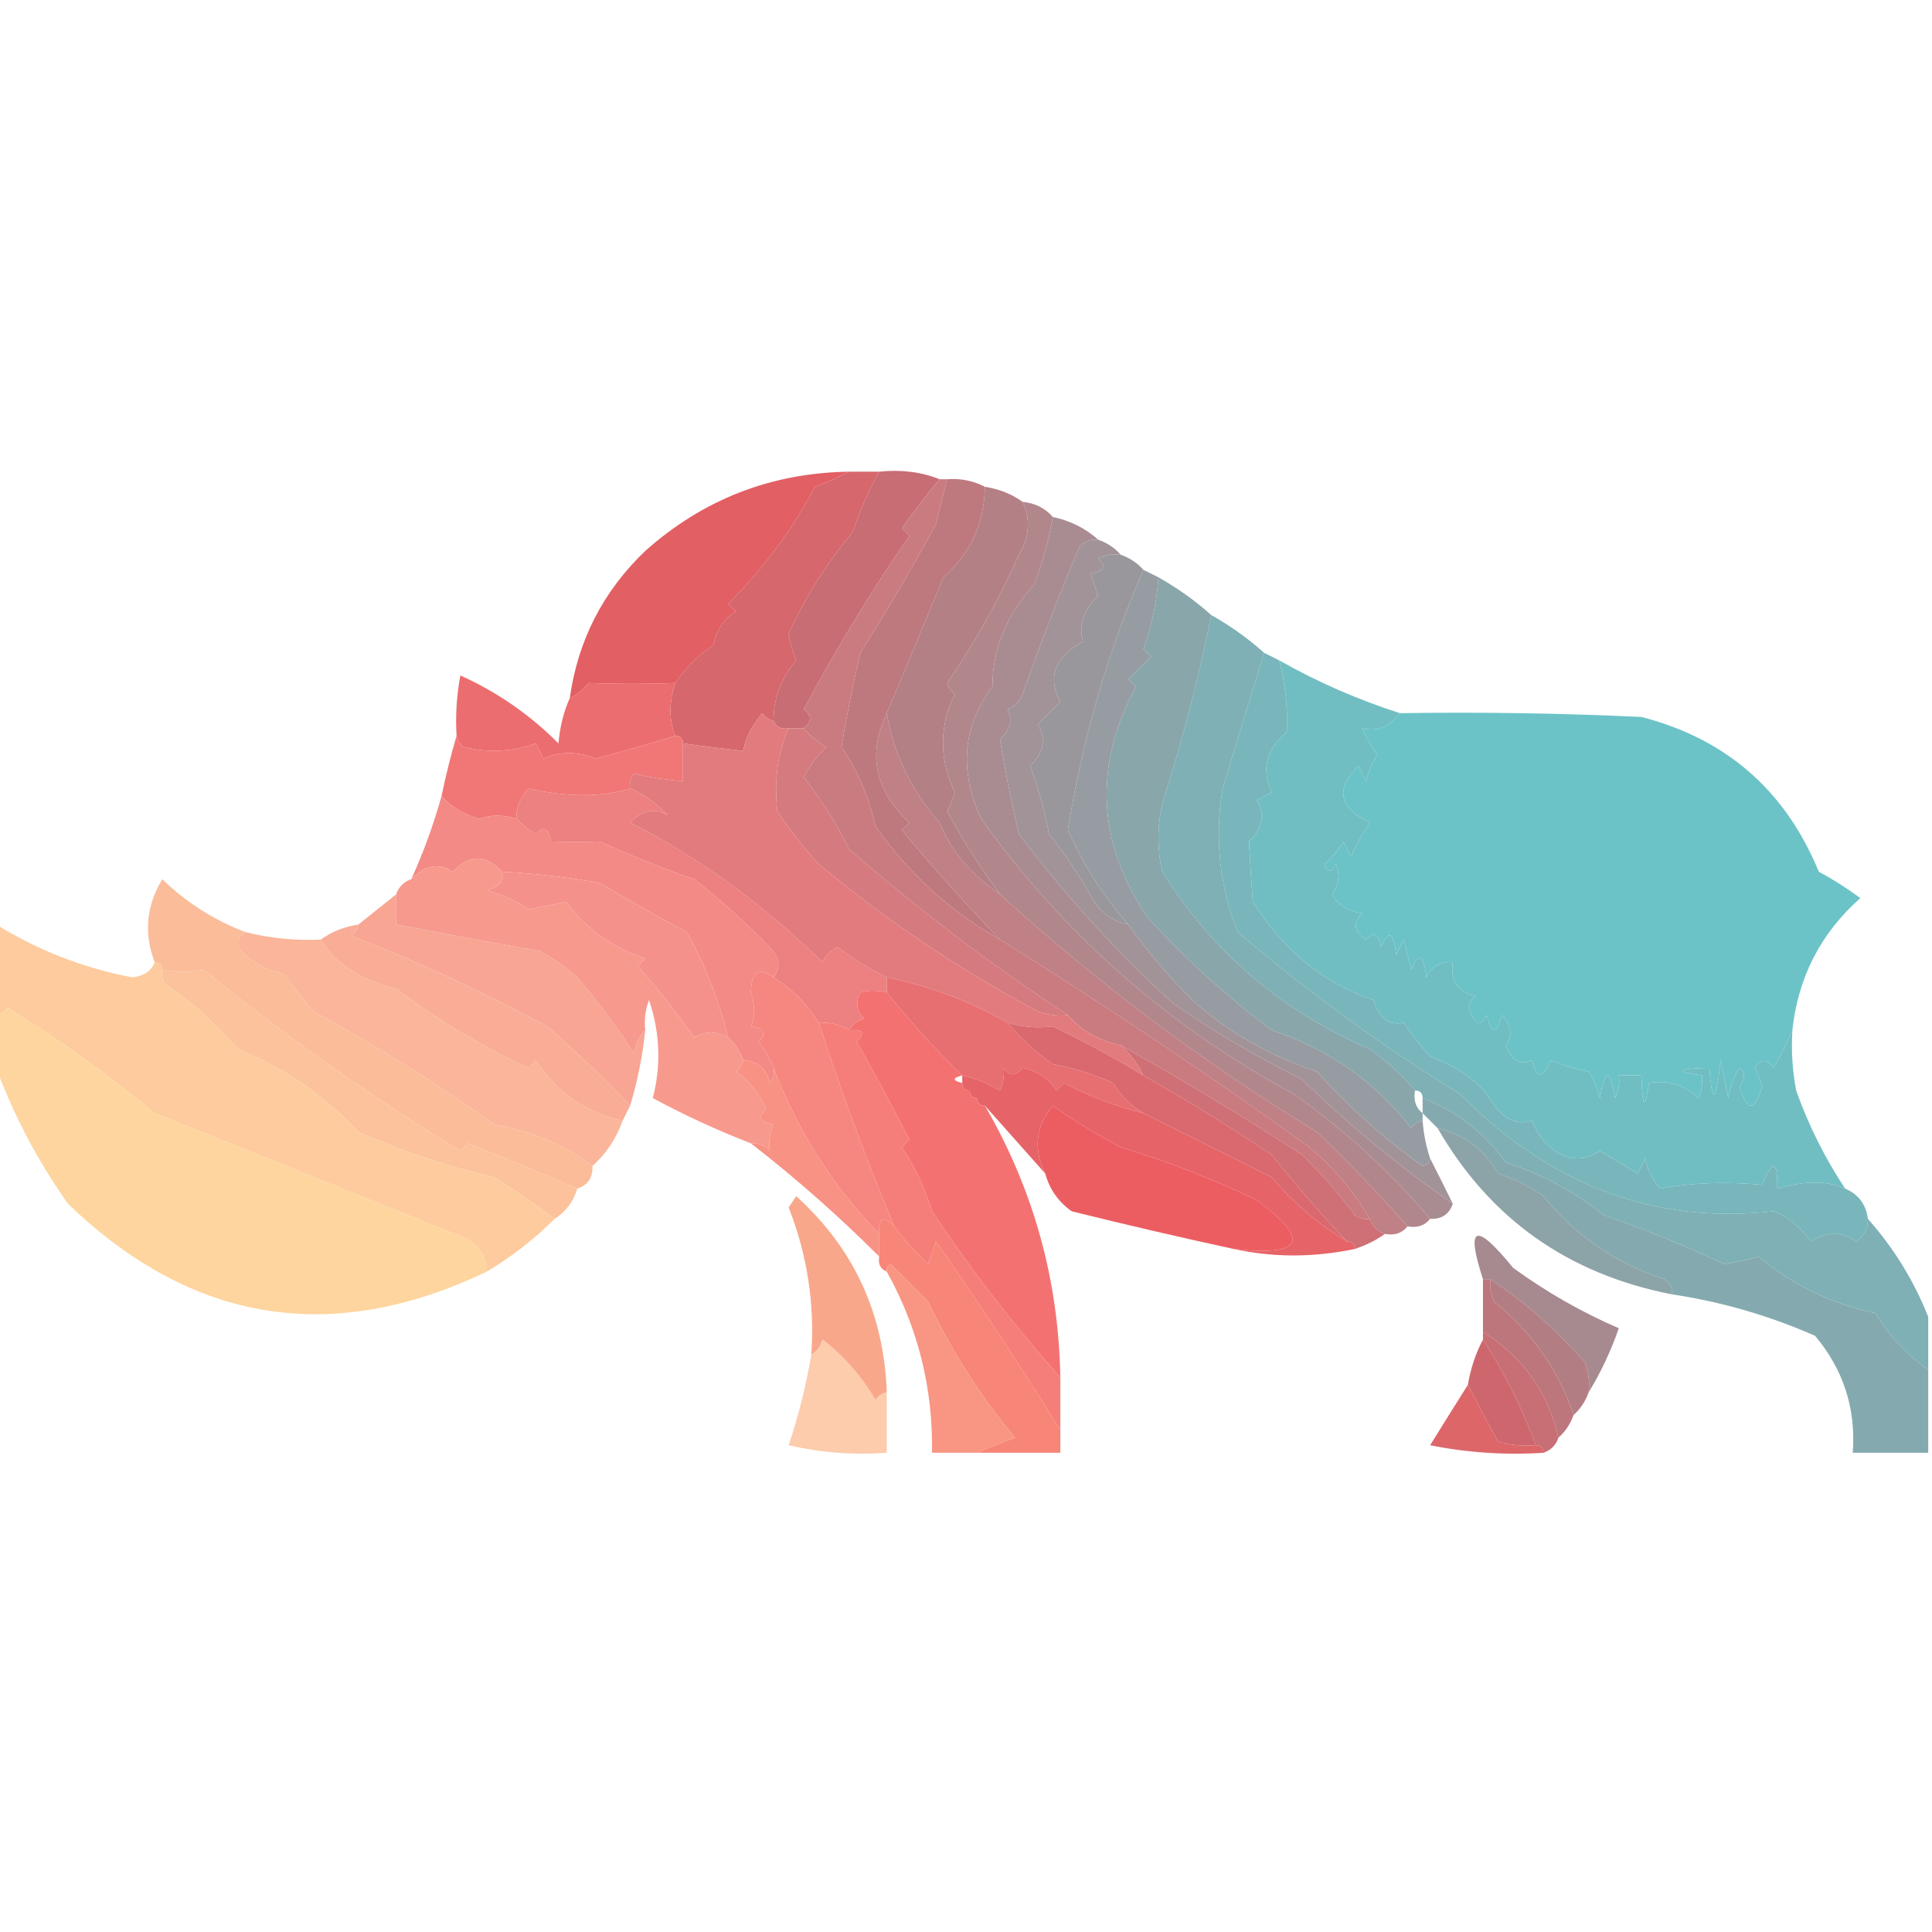 <?xml version="1.0" encoding="UTF-8"?>
<!DOCTYPE svg PUBLIC "-//W3C//DTD SVG 1.1//EN" "http://www.w3.org/Graphics/SVG/1.1/DTD/svg11.dtd">
<svg xmlns="http://www.w3.org/2000/svg" version="1.1" width="256px" height="256px" style="shape-rendering:geometricPrecision; text-rendering:geometricPrecision; image-rendering:optimizeQuality; fill-rule:evenodd; clip-rule:evenodd" xmlns:xlink="http://www.w3.org/1999/xlink">
<g><path style="opacity:1" fill="#c86d73" d="M 116.5,62.5 C 119.385,62.194 122.052,62.527 124.5,63.5C 122.746,65.573 121.08,67.739 119.5,70C 119.833,70.333 120.167,70.667 120.5,71C 115.359,78.453 110.693,86.119 106.5,94C 107.598,94.77 107.598,95.603 106.5,96.5C 105.833,96.5 105.167,96.5 104.5,96.5C 103.508,96.672 102.842,96.338 102.5,95.5C 102.506,92.482 103.506,89.816 105.5,87.5C 104.998,86.284 104.665,85.117 104.5,84C 106.678,79.156 109.512,74.656 113,70.5C 113.921,67.664 115.088,64.998 116.5,62.5 Z"/></g>
<g><path style="opacity:1" fill="#be797f" d="M 125.5,63.5 C 127.292,63.366 128.958,63.699 130.5,64.5C 130.438,69.334 128.604,73.334 125,76.5C 122.491,82.589 119.991,88.589 117.5,94.5C 114.921,99.913 115.921,104.747 120.5,109C 120.167,109.333 119.833,109.667 119.5,110C 123.67,115.002 128.004,119.836 132.5,124.5C 125.942,120.78 120.442,115.78 116,109.5C 115.168,105.674 113.668,102.174 111.5,99C 112.188,94.839 113.021,90.673 114,86.5C 117.521,80.927 120.855,75.26 124,69.5C 124.505,67.482 125.005,65.482 125.5,63.5 Z"/></g>
<g><path style="opacity:1" fill="#b38086" d="M 130.5,64.5 C 132.403,64.796 134.07,65.463 135.5,66.5C 136.582,68.823 136.415,71.156 135,73.5C 132.326,79.522 129.159,85.188 125.5,90.5C 125.709,91.086 126.043,91.586 126.5,92C 124.426,96.216 124.426,100.549 126.5,105C 126.265,105.873 125.931,106.707 125.5,107.5C 127.605,111.392 129.938,115.059 132.5,118.5C 128.573,115.797 125.906,112.63 124.5,109C 120.748,104.76 118.415,99.927 117.5,94.5C 119.991,88.589 122.491,82.589 125,76.5C 128.604,73.334 130.438,69.334 130.5,64.5 Z"/></g>
<g><path style="opacity:1" fill="#99979c" d="M 148.5,73.5 C 149.71,73.932 150.71,74.599 151.5,75.5C 146.727,86.5 143.393,98 141.5,110C 143.547,114.603 146.214,118.769 149.5,122.5C 147.629,122.141 146.129,121.141 145,119.5C 143.248,116.328 141.248,113.328 139,110.5C 138.395,107.33 137.561,104.33 136.5,101.5C 138.332,99.702 138.665,97.868 137.5,96C 138.5,95 139.5,94 140.5,93C 138.75,89.752 139.75,87.085 143.5,85C 142.892,82.816 143.559,80.816 145.5,79C 145.167,78 144.833,77 144.5,76C 146.301,75.683 146.634,75.016 145.5,74C 146.448,73.517 147.448,73.35 148.5,73.5 Z"/></g>
<g><path style="opacity:1" fill="#e25f64" d="M 112.5,62.5 C 111.122,63.234 109.622,63.901 108,64.5C 104.938,70.23 101.104,75.397 96.5,80C 96.833,80.333 97.167,80.667 97.5,81C 95.9,82.066 94.9,83.566 94.5,85.5C 92.479,86.855 90.812,88.521 89.5,90.5C 85.649,90.649 81.816,90.649 78,90.5C 77.292,91.38 76.458,92.047 75.5,92.5C 76.578,84.845 79.911,78.345 85.5,73C 93.187,66.158 102.187,62.658 112.5,62.5 Z"/></g>
<g><path style="opacity:1" fill="#d6676d" d="M 112.5,62.5 C 113.833,62.5 115.167,62.5 116.5,62.5C 115.088,64.998 113.921,67.664 113,70.5C 109.512,74.656 106.678,79.156 104.5,84C 104.665,85.117 104.998,86.284 105.5,87.5C 103.506,89.816 102.506,92.482 102.5,95.5C 101.883,95.389 101.383,95.056 101,94.5C 99.527,96.293 98.694,97.96 98.5,99.5C 95.809,99.211 93.143,98.878 90.5,98.5C 90.5,97.833 90.167,97.5 89.5,97.5C 88.615,95.4 88.615,93.066 89.5,90.5C 90.812,88.521 92.479,86.855 94.5,85.5C 94.9,83.566 95.9,82.066 97.5,81C 97.167,80.667 96.833,80.333 96.5,80C 101.104,75.397 104.938,70.23 108,64.5C 109.622,63.901 111.122,63.234 112.5,62.5 Z"/></g>
<g><path style="opacity:1" fill="#89a6ab" d="M 153.5,76.5 C 156.047,77.934 158.381,79.6 160.5,81.5C 158.808,89.934 156.641,98.267 154,106.5C 153.333,109.5 153.333,112.5 154,115.5C 160.687,126.183 169.853,134.017 181.5,139C 183.763,140.617 185.763,142.45 187.5,144.5C 187.263,145.791 187.596,146.791 188.5,147.5C 188.5,147.833 188.5,148.167 188.5,148.5C 187.883,148.611 187.383,148.944 187,149.5C 182.237,143.352 176.07,139.018 168.5,136.5C 162.577,132.082 157.077,127.082 152,121.5C 145.386,111.637 144.886,101.47 150.5,91C 150.167,90.667 149.833,90.333 149.5,90C 150.5,89 151.5,88 152.5,87C 152.167,86.667 151.833,86.333 151.5,86C 152.61,82.951 153.277,79.784 153.5,76.5 Z"/></g>
<g><path style="opacity:1" fill="#7eb0b5" d="M 160.5,81.5 C 163.047,82.934 165.381,84.6 167.5,86.5C 165.692,92.369 163.859,98.369 162,104.5C 160.919,111.054 161.586,117.388 164,123.5C 173.255,131.416 183.089,138.583 193.5,145C 205.458,157.105 219.291,162.272 235,160.5C 236.652,161.068 238.318,162.401 240,164.5C 242,163.167 244,163.167 246,164.5C 247.039,163.756 247.539,162.756 247.5,161.5C 250.932,165.364 253.599,169.698 255.5,174.5C 255.5,176.833 255.5,179.167 255.5,181.5C 252.666,179.498 250.333,176.998 248.5,174C 242.68,172.761 237.513,170.261 233,166.5C 231.467,166.944 229.967,167.277 228.5,167.5C 223.28,165.057 217.947,162.89 212.5,161C 208.613,157.889 204.28,155.556 199.5,154C 196.627,150.034 192.96,147.201 188.5,145.5C 188.5,144.833 188.167,144.5 187.5,144.5C 185.763,142.45 183.763,140.617 181.5,139C 169.853,134.017 160.687,126.183 154,115.5C 153.333,112.5 153.333,109.5 154,106.5C 156.641,98.267 158.808,89.934 160.5,81.5 Z"/></g>
<g><path style="opacity:1" fill="#78b6bb" d="M 167.5,86.5 C 168.167,86.833 168.833,87.167 169.5,87.5C 170.323,90.725 170.656,93.891 170.5,97C 167.773,99.241 167.106,101.907 168.5,105C 167.833,105.333 167.167,105.667 166.5,106C 167.665,107.868 167.332,109.702 165.5,111.5C 165.621,114.002 165.788,116.668 166,119.5C 170.128,126.026 175.461,130.359 182,132.5C 182.724,134.959 184.057,135.959 186,135.5C 187.046,137.09 188.213,138.59 189.5,140C 193.597,141.526 196.43,143.692 198,146.5C 199.46,148.422 201.127,149.089 203,148.5C 203.615,150.116 204.615,151.449 206,152.5C 208,153.833 210,153.833 212,152.5C 213.667,153.5 215.333,154.5 217,155.5C 217.333,154.833 217.667,154.167 218,153.5C 218.29,155.044 218.956,156.377 220,157.5C 224.182,156.712 228.682,156.545 233.5,157C 234.874,153.59 235.541,153.757 235.5,157.5C 239.117,156.431 242.117,156.431 244.5,157.5C 246.262,158.262 247.262,159.596 247.5,161.5C 247.539,162.756 247.039,163.756 246,164.5C 244,163.167 242,163.167 240,164.5C 238.318,162.401 236.652,161.068 235,160.5C 219.291,162.272 205.458,157.105 193.5,145C 183.089,138.583 173.255,131.416 164,123.5C 161.586,117.388 160.919,111.054 162,104.5C 163.859,98.369 165.692,92.369 167.5,86.5 Z"/></g>
<g><path style="opacity:1" fill="#71bec2" d="M 169.5,87.5 C 174.599,90.383 179.933,92.717 185.5,94.5C 184.085,96.344 182.419,97.011 180.5,96.5C 181.04,97.748 181.707,98.915 182.5,100C 181.809,101.067 181.309,102.234 181,103.5C 180.667,102.833 180.333,102.167 180,101.5C 176.887,104.505 177.387,107.005 181.5,109C 180.54,110.419 179.707,111.919 179,113.5C 178.667,112.833 178.333,112.167 178,111.5C 177.355,112.646 176.522,113.646 175.5,114.5C 175.846,115.696 176.346,115.696 177,114.5C 177.595,115.899 177.428,117.232 176.5,118.5C 177.381,119.971 178.714,120.804 180.5,121C 179.216,122.297 179.383,123.464 181,124.5C 182.016,123.366 182.683,123.699 183,125.5C 183.974,123.122 184.641,123.456 185,126.5C 185.333,125.833 185.667,125.167 186,124.5C 186.333,125.833 186.667,127.167 187,128.5C 187.974,126.122 188.641,126.456 189,129.5C 189.71,128.027 190.876,127.36 192.5,127.5C 192.137,129.911 193.137,131.411 195.5,132C 194.549,132.718 194.383,133.551 195,134.5C 195.667,135.833 196.333,135.833 197,134.5C 197.667,137.167 198.333,137.167 199,134.5C 200.294,135.854 200.46,137.188 199.5,138.5C 200.277,140.539 201.443,141.205 203,140.5C 203.626,142.991 204.459,142.991 205.5,140.5C 207.115,141.154 208.782,141.654 210.5,142C 211.191,143.067 211.691,144.234 212,145.5C 212.667,141.5 213.333,141.5 214,145.5C 214.483,144.552 214.649,143.552 214.5,142.5C 215.5,142.5 216.5,142.5 217.5,142.5C 217.622,146.838 217.955,147.172 218.5,143.5C 221.079,143.083 223.246,143.75 225,145.5C 225.483,144.552 225.649,143.552 225.5,142.5C 221.828,141.955 222.162,141.622 226.5,141.5C 226.866,146.468 227.366,146.134 228,140.5C 228.333,142.167 228.667,143.833 229,145.5C 229.219,144.062 229.719,142.729 230.5,141.5C 231.291,142.066 231.291,142.899 230.5,144C 231.5,147.333 232.5,147.333 233.5,144C 233.265,143.127 232.931,142.293 232.5,141.5C 233.274,140.289 234.107,140.289 235,141.5C 235.985,139.825 236.819,138.158 237.5,136.5C 237.336,139.187 237.503,141.854 238,144.5C 239.666,149.166 241.833,153.499 244.5,157.5C 242.117,156.431 239.117,156.431 235.5,157.5C 235.541,153.757 234.874,153.59 233.5,157C 228.682,156.545 224.182,156.712 220,157.5C 218.956,156.377 218.29,155.044 218,153.5C 217.667,154.167 217.333,154.833 217,155.5C 215.333,154.5 213.667,153.5 212,152.5C 210,153.833 208,153.833 206,152.5C 204.615,151.449 203.615,150.116 203,148.5C 201.127,149.089 199.46,148.422 198,146.5C 196.43,143.692 193.597,141.526 189.5,140C 188.213,138.59 187.046,137.09 186,135.5C 184.057,135.959 182.724,134.959 182,132.5C 175.461,130.359 170.128,126.026 166,119.5C 165.788,116.668 165.621,114.002 165.5,111.5C 167.332,109.702 167.665,107.868 166.5,106C 167.167,105.667 167.833,105.333 168.5,105C 167.106,101.907 167.773,99.241 170.5,97C 170.656,93.891 170.323,90.725 169.5,87.5 Z"/></g>
<g><path style="opacity:1" fill="#ec6d6f" d="M 75.5,92.5 C 76.458,92.047 77.292,91.38 78,90.5C 81.816,90.649 85.649,90.649 89.5,90.5C 88.615,93.066 88.615,95.4 89.5,97.5C 86.016,98.563 82.516,99.563 79,100.5C 76.522,99.553 74.188,99.553 72,100.5C 71.667,99.833 71.333,99.167 71,98.5C 67.927,99.617 64.76,99.784 61.5,99C 60.944,98.617 60.611,98.117 60.5,97.5C 60.336,94.813 60.503,92.146 61,89.5C 65.863,91.69 70.197,94.69 74,98.5C 74.191,96.292 74.691,94.292 75.5,92.5 Z"/></g>
<g><path style="opacity:1" fill="#bf8086" d="M 117.5,94.5 C 118.415,99.927 120.748,104.76 124.5,109C 125.906,112.63 128.573,115.797 132.5,118.5C 145.515,130.354 159.515,140.854 174.5,150C 178.731,154.062 182.731,158.229 186.5,162.5C 185.791,163.404 184.791,163.737 183.5,163.5C 182.5,163.167 181.833,162.5 181.5,161.5C 179.42,157.914 176.754,154.747 173.5,152C 160.136,142.379 146.469,133.212 132.5,124.5C 128.004,119.836 123.67,115.002 119.5,110C 119.833,109.667 120.167,109.333 120.5,109C 115.921,104.747 114.921,99.913 117.5,94.5 Z"/></g>
<g><path style="opacity:0.999" fill="#6bc3c7" d="M 185.5,94.5 C 196.172,94.334 206.839,94.5 217.5,95C 228.737,97.901 236.57,104.735 241,115.5C 242.918,116.542 244.751,117.708 246.5,119C 241.245,123.677 238.245,129.51 237.5,136.5C 236.819,138.158 235.985,139.825 235,141.5C 234.107,140.289 233.274,140.289 232.5,141.5C 232.931,142.293 233.265,143.127 233.5,144C 232.5,147.333 231.5,147.333 230.5,144C 231.291,142.899 231.291,142.066 230.5,141.5C 229.719,142.729 229.219,144.062 229,145.5C 228.667,143.833 228.333,142.167 228,140.5C 227.366,146.134 226.866,146.468 226.5,141.5C 222.162,141.622 221.828,141.955 225.5,142.5C 225.649,143.552 225.483,144.552 225,145.5C 223.246,143.75 221.079,143.083 218.5,143.5C 217.955,147.172 217.622,146.838 217.5,142.5C 216.5,142.5 215.5,142.5 214.5,142.5C 214.649,143.552 214.483,144.552 214,145.5C 213.333,141.5 212.667,141.5 212,145.5C 211.691,144.234 211.191,143.067 210.5,142C 208.782,141.654 207.115,141.154 205.5,140.5C 204.459,142.991 203.626,142.991 203,140.5C 201.443,141.205 200.277,140.539 199.5,138.5C 200.46,137.188 200.294,135.854 199,134.5C 198.333,137.167 197.667,137.167 197,134.5C 196.333,135.833 195.667,135.833 195,134.5C 194.383,133.551 194.549,132.718 195.5,132C 193.137,131.411 192.137,129.911 192.5,127.5C 190.876,127.36 189.71,128.027 189,129.5C 188.641,126.456 187.974,126.122 187,128.5C 186.667,127.167 186.333,125.833 186,124.5C 185.667,125.167 185.333,125.833 185,126.5C 184.641,123.456 183.974,123.122 183,125.5C 182.683,123.699 182.016,123.366 181,124.5C 179.383,123.464 179.216,122.297 180.5,121C 178.714,120.804 177.381,119.971 176.5,118.5C 177.428,117.232 177.595,115.899 177,114.5C 176.346,115.696 175.846,115.696 175.5,114.5C 176.522,113.646 177.355,112.646 178,111.5C 178.333,112.167 178.667,112.833 179,113.5C 179.707,111.919 180.54,110.419 181.5,109C 177.387,107.005 176.887,104.505 180,101.5C 180.333,102.167 180.667,102.833 181,103.5C 181.309,102.234 181.809,101.067 182.5,100C 181.707,98.915 181.04,97.748 180.5,96.5C 182.419,97.011 184.085,96.344 185.5,94.5 Z"/></g>
<g><path style="opacity:1" fill="#f17776" d="M 60.5,97.5 C 60.611,98.117 60.944,98.617 61.5,99C 64.76,99.784 67.927,99.617 71,98.5C 71.333,99.167 71.667,99.833 72,100.5C 74.188,99.553 76.522,99.553 79,100.5C 82.516,99.563 86.016,98.563 89.5,97.5C 90.167,97.5 90.5,97.833 90.5,98.5C 90.5,100.167 90.5,101.833 90.5,103.5C 87.989,103.301 85.822,102.968 84,102.5C 83.536,103.094 83.369,103.761 83.5,104.5C 79.745,105.64 75.245,105.64 70,104.5C 68.772,105.997 68.272,107.331 68.5,108.5C 66.669,107.948 65.003,107.948 63.5,108.5C 61.491,107.935 59.824,106.935 58.5,105.5C 59.078,102.72 59.745,100.053 60.5,97.5 Z"/></g>
<g><path style="opacity:1" fill="#a98c92" d="M 139.5,68.5 C 141.819,68.993 143.819,69.993 145.5,71.5C 144.504,71.414 143.671,71.748 143,72.5C 140.167,79.256 137.667,85.756 135.5,92C 135.095,92.945 134.428,93.612 133.5,94C 134.214,95.343 133.88,96.676 132.5,98C 133.188,102.161 134.021,106.327 135,110.5C 141.152,118.651 147.985,126.151 155.5,133C 160.906,136.732 166.573,140.065 172.5,143C 178.719,149.053 185.385,154.553 192.5,159.5C 192.027,160.906 191.027,161.573 189.5,161.5C 184.299,155.353 178.299,149.853 171.5,145C 154.894,136.065 141.061,123.899 130,108.5C 127.057,102.083 127.557,96.25 131.5,91C 131.509,86.016 133.342,81.516 137,77.5C 138.145,74.568 138.978,71.568 139.5,68.5 Z"/></g>
<g><path style="opacity:1" fill="#d57a7e" d="M 104.5,96.5 C 105.167,96.5 105.833,96.5 106.5,96.5C 107.309,97.469 108.309,98.302 109.5,99C 108.257,100.154 107.257,101.488 106.5,103C 108.855,105.988 110.855,109.155 112.5,112.5C 121.77,120.604 131.437,127.938 141.5,134.5C 140.127,134.657 138.793,134.49 137.5,134C 127.172,128.51 117.506,122.01 108.5,114.5C 106.476,112.31 104.643,109.977 103,107.5C 102.546,103.382 103.046,99.715 104.5,96.5 Z"/></g>
<g><path style="opacity:1" fill="#b1878c" d="M 135.5,66.5 C 137.153,66.66 138.486,67.326 139.5,68.5C 138.978,71.568 138.145,74.568 137,77.5C 133.342,81.516 131.509,86.016 131.5,91C 127.557,96.25 127.057,102.083 130,108.5C 141.061,123.899 154.894,136.065 171.5,145C 178.299,149.853 184.299,155.353 189.5,161.5C 188.791,162.404 187.791,162.737 186.5,162.5C 182.731,158.229 178.731,154.062 174.5,150C 159.515,140.854 145.515,130.354 132.5,118.5C 129.938,115.059 127.605,111.392 125.5,107.5C 125.931,106.707 126.265,105.873 126.5,105C 124.426,100.549 124.426,96.216 126.5,92C 126.043,91.586 125.709,91.086 125.5,90.5C 129.159,85.188 132.326,79.522 135,73.5C 136.415,71.156 136.582,68.823 135.5,66.5 Z"/></g>
<g><path style="opacity:1" fill="#ed8080" d="M 83.5,104.5 C 85,105.038 86.666,106.205 88.5,108C 86.722,107.021 85.055,107.354 83.5,109C 92.52,113.573 101.02,119.739 109,127.5C 109.388,126.572 110.055,125.905 111,125.5C 113.059,127.07 115.226,128.403 117.5,129.5C 117.5,130.167 117.5,130.833 117.5,131.5C 116.24,131.201 115.073,131.201 114,131.5C 113.316,132.784 113.483,133.951 114.5,135C 113.584,135.278 112.918,135.778 112.5,136.5C 111.292,135.766 109.959,135.433 108.5,135.5C 106.984,133.064 104.984,131.064 102.5,129.5C 103.501,128.211 103.334,126.878 102,125.5C 98.888,122.302 95.555,119.302 92,116.5C 88.115,115.177 83.948,113.51 79.5,111.5C 77.297,111.587 75.13,111.587 73,111.5C 72.683,109.699 72.016,109.366 71,110.5C 70.005,109.934 69.172,109.267 68.5,108.5C 68.272,107.331 68.772,105.997 70,104.5C 75.245,105.64 79.745,105.64 83.5,104.5 Z"/></g>
<g><path style="opacity:1" fill="#ca7b7f" d="M 124.5,63.5 C 124.833,63.5 125.167,63.5 125.5,63.5C 125.005,65.482 124.505,67.482 124,69.5C 120.855,75.26 117.521,80.927 114,86.5C 113.021,90.673 112.188,94.839 111.5,99C 113.668,102.174 115.168,105.674 116,109.5C 120.442,115.78 125.942,120.78 132.5,124.5C 146.469,133.212 160.136,142.379 173.5,152C 176.754,154.747 179.42,157.914 181.5,161.5C 180.761,161.631 180.094,161.464 179.5,161C 177.402,158.146 175.069,155.479 172.5,153C 164.643,147.906 156.643,143.073 148.5,138.5C 145.669,137.921 143.336,136.588 141.5,134.5C 131.437,127.938 121.77,120.604 112.5,112.5C 110.855,109.155 108.855,105.988 106.5,103C 107.257,101.488 108.257,100.154 109.5,99C 108.309,98.302 107.309,97.469 106.5,96.5C 107.598,95.603 107.598,94.77 106.5,94C 110.693,86.119 115.359,78.453 120.5,71C 120.167,70.667 119.833,70.333 119.5,70C 121.08,67.739 122.746,65.573 124.5,63.5 Z"/></g>
<g><path style="opacity:1" fill="#a29398" d="M 145.5,71.5 C 146.71,71.932 147.71,72.599 148.5,73.5C 147.448,73.35 146.448,73.517 145.5,74C 146.634,75.016 146.301,75.683 144.5,76C 144.833,77 145.167,78 145.5,79C 143.559,80.816 142.892,82.816 143.5,85C 139.75,87.085 138.75,89.752 140.5,93C 139.5,94 138.5,95 137.5,96C 138.665,97.868 138.332,99.702 136.5,101.5C 137.561,104.33 138.395,107.33 139,110.5C 141.248,113.328 143.248,116.328 145,119.5C 146.129,121.141 147.629,122.141 149.5,122.5C 152.137,126.248 155.137,129.748 158.5,133C 163.185,137.013 168.519,140.013 174.5,142C 178.669,146.666 183.335,150.832 188.5,154.5C 189.107,154.376 189.44,154.043 189.5,153.5C 190.486,155.426 191.486,157.426 192.5,159.5C 185.385,154.553 178.719,149.053 172.5,143C 166.573,140.065 160.906,136.732 155.5,133C 147.985,126.151 141.152,118.651 135,110.5C 134.021,106.327 133.188,102.161 132.5,98C 133.88,96.676 134.214,95.343 133.5,94C 134.428,93.612 135.095,92.945 135.5,92C 137.667,85.756 140.167,79.256 143,72.5C 143.671,71.748 144.504,71.414 145.5,71.5 Z"/></g>
<g><path style="opacity:1" fill="#e27b7e" d="M 102.5,95.5 C 102.842,96.338 103.508,96.672 104.5,96.5C 103.046,99.715 102.546,103.382 103,107.5C 104.643,109.977 106.476,112.31 108.5,114.5C 117.506,122.01 127.172,128.51 137.5,134C 138.793,134.49 140.127,134.657 141.5,134.5C 143.336,136.588 145.669,137.921 148.5,138.5C 149.789,139.637 150.789,140.97 151.5,142.5C 147.64,140.156 143.64,137.989 139.5,136C 137.398,136.256 135.398,136.089 133.5,135.5C 128.496,132.663 123.163,130.663 117.5,129.5C 115.226,128.403 113.059,127.07 111,125.5C 110.055,125.905 109.388,126.572 109,127.5C 101.02,119.739 92.52,113.573 83.5,109C 85.055,107.354 86.722,107.021 88.5,108C 86.666,106.205 85,105.038 83.5,104.5C 83.369,103.761 83.536,103.094 84,102.5C 85.822,102.968 87.989,103.301 90.5,103.5C 90.5,101.833 90.5,100.167 90.5,98.5C 93.143,98.878 95.809,99.211 98.5,99.5C 98.694,97.96 99.527,96.293 101,94.5C 101.383,95.056 101.883,95.389 102.5,95.5 Z"/></g>
<g><path style="opacity:1" fill="#969ca2" d="M 151.5,75.5 C 152.167,75.833 152.833,76.167 153.5,76.5C 153.277,79.784 152.61,82.951 151.5,86C 151.833,86.333 152.167,86.667 152.5,87C 151.5,88 150.5,89 149.5,90C 149.833,90.333 150.167,90.667 150.5,91C 144.886,101.47 145.386,111.637 152,121.5C 157.077,127.082 162.577,132.082 168.5,136.5C 176.07,139.018 182.237,143.352 187,149.5C 187.383,148.944 187.883,148.611 188.5,148.5C 188.629,150.216 188.962,151.883 189.5,153.5C 189.44,154.043 189.107,154.376 188.5,154.5C 183.335,150.832 178.669,146.666 174.5,142C 168.519,140.013 163.185,137.013 158.5,133C 155.137,129.748 152.137,126.248 149.5,122.5C 146.214,118.769 143.547,114.603 141.5,110C 143.393,98 146.727,86.5 151.5,75.5 Z"/></g>
<g><path style="opacity:1" fill="#f38a85" d="M 58.5,105.5 C 59.824,106.935 61.491,107.935 63.5,108.5C 65.003,107.948 66.669,107.948 68.5,108.5C 69.172,109.267 70.005,109.934 71,110.5C 72.016,109.366 72.683,109.699 73,111.5C 75.13,111.587 77.297,111.587 79.5,111.5C 83.948,113.51 88.115,115.177 92,116.5C 95.555,119.302 98.888,122.302 102,125.5C 103.334,126.878 103.501,128.211 102.5,129.5C 100.547,128.095 99.547,128.761 99.5,131.5C 100.068,133.204 100.068,134.704 99.5,136C 101.301,136.317 101.634,136.984 100.5,138C 101.305,139.113 101.972,140.279 102.5,141.5C 102.631,142.239 102.464,142.906 102,143.5C 101.578,141.574 100.411,140.574 98.5,140.5C 98.068,139.29 97.401,138.29 96.5,137.5C 95.152,132.217 93.319,127.55 91,123.5C 87.519,121.65 83.686,119.484 79.5,117C 75.285,116.248 70.952,115.748 66.5,115.5C 64.337,113.172 62.17,113.172 60,115.5C 58.105,114.29 56.272,114.624 54.5,116.5C 56.112,112.942 57.445,109.275 58.5,105.5 Z"/></g>
<g><path style="opacity:1" fill="#f5918b" d="M 66.5,115.5 C 70.952,115.748 75.285,116.248 79.5,117C 83.686,119.484 87.519,121.65 91,123.5C 93.319,127.55 95.152,132.217 96.5,137.5C 94.914,136.587 93.414,136.587 92,137.5C 89.677,134.21 87.177,131.043 84.5,128C 84.833,127.667 85.167,127.333 85.5,127C 81.204,125.603 77.704,123.103 75,119.5C 73.333,119.833 71.667,120.167 70,120.5C 68.383,119.359 66.55,118.526 64.5,118C 66.177,117.516 66.844,116.683 66.5,115.5 Z"/></g>
<g><path style="opacity:1" fill="#f8a594" d="M 52.5,118.5 C 52.5,119.833 52.5,121.167 52.5,122.5C 58.756,123.717 65.089,124.883 71.5,126C 73.305,126.972 74.972,128.139 76.5,129.5C 79.192,132.692 81.692,136.025 84,139.5C 84.232,138.263 84.732,137.263 85.5,136.5C 85.149,139.903 84.482,143.237 83.5,146.5C 80.005,142.839 76.339,139.339 72.5,136C 63.786,131.298 55.119,127.298 46.5,124C 47.056,123.617 47.389,123.117 47.5,122.5C 49.142,121.197 50.809,119.864 52.5,118.5 Z"/></g>
<g><path style="opacity:1" fill="#fbbc9a" d="M 32.5,123.5 C 31.209,124.473 31.209,125.473 32.5,126.5C 33.912,127.806 35.579,128.64 37.5,129C 38.833,130.667 40.167,132.333 41.5,134C 49.803,138.487 57.803,143.487 65.5,149C 70.367,149.836 74.7,151.669 78.5,154.5C 78.573,156.027 77.906,157.027 76.5,157.5C 71.7,155.425 66.867,153.425 62,151.5C 61.667,151.833 61.333,152.167 61,152.5C 49.135,145.309 37.801,137.309 27,128.5C 25.375,128.854 23.541,128.854 21.5,128.5C 21.5,127.833 21.167,127.5 20.5,127.5C 19.041,123.702 19.374,120.035 21.5,116.5C 24.716,119.604 28.382,121.937 32.5,123.5 Z"/></g>
<g><path style="opacity:1" fill="#fab59a" d="M 32.5,123.5 C 35.764,124.324 39.098,124.658 42.5,124.5C 44.438,127.714 47.771,129.88 52.5,131C 57.995,135.16 63.828,138.66 70,141.5C 70.333,141.167 70.667,140.833 71,140.5C 73.782,144.798 77.615,147.464 82.5,148.5C 81.649,150.882 80.316,152.882 78.5,154.5C 74.7,151.669 70.367,149.836 65.5,149C 57.803,143.487 49.803,138.487 41.5,134C 40.167,132.333 38.833,130.667 37.5,129C 35.579,128.64 33.912,127.806 32.5,126.5C 31.209,125.473 31.209,124.473 32.5,123.5 Z"/></g>
<g><path style="opacity:1" fill="#f9ad97" d="M 47.5,122.5 C 47.389,123.117 47.056,123.617 46.5,124C 55.119,127.298 63.786,131.298 72.5,136C 76.339,139.339 80.005,142.839 83.5,146.5C 83.167,147.167 82.833,147.833 82.5,148.5C 77.615,147.464 73.782,144.798 71,140.5C 70.667,140.833 70.333,141.167 70,141.5C 63.828,138.66 57.995,135.16 52.5,131C 47.771,129.88 44.438,127.714 42.5,124.5C 43.93,123.463 45.597,122.796 47.5,122.5 Z"/></g>
<g><path style="opacity:1" fill="#fbc29c" d="M 21.5,128.5 C 23.541,128.854 25.375,128.854 27,128.5C 37.801,137.309 49.135,145.309 61,152.5C 61.333,152.167 61.667,151.833 62,151.5C 66.867,153.425 71.7,155.425 76.5,157.5C 75.974,159.23 74.974,160.564 73.5,161.5C 70.958,159.581 68.291,157.748 65.5,156C 59.305,154.569 53.305,152.569 47.5,150C 42.994,145.165 37.66,141.498 31.5,139C 28.626,135.649 25.46,132.816 22,130.5C 21.536,129.906 21.369,129.239 21.5,128.5 Z"/></g>
<g><path style="opacity:1" fill="#f68780" d="M 102.5,129.5 C 104.984,131.064 106.984,133.064 108.5,135.5C 111.437,144.642 114.77,153.642 118.5,162.5C 117.075,160.969 116.409,161.302 116.5,163.5C 110.324,157.153 105.657,149.819 102.5,141.5C 101.972,140.279 101.305,139.113 100.5,138C 101.634,136.984 101.301,136.317 99.5,136C 100.068,134.704 100.068,133.204 99.5,131.5C 99.547,128.761 100.547,128.095 102.5,129.5 Z"/></g>
<g><path style="opacity:1" fill="#fdcb9d" d="M -0.5,122.5 C 5.033,125.93 11.034,128.263 17.5,129.5C 19.03,129.36 20.03,128.693 20.5,127.5C 21.167,127.5 21.5,127.833 21.5,128.5C 21.369,129.239 21.536,129.906 22,130.5C 25.46,132.816 28.626,135.649 31.5,139C 37.66,141.498 42.994,145.165 47.5,150C 53.305,152.569 59.305,154.569 65.5,156C 68.291,157.748 70.958,159.581 73.5,161.5C 70.81,164.185 67.81,166.518 64.5,168.5C 64.439,166.408 63.439,164.908 61.5,164C 47.776,158.465 34.109,152.965 20.5,147.5C 14.27,142.349 7.77,137.683 1,133.5C 0.617,134.056 0.117,134.389 -0.5,134.5C -0.5,130.5 -0.5,126.5 -0.5,122.5 Z"/></g>
<g><path style="opacity:1" fill="#f7998d" d="M 66.5,115.5 C 66.844,116.683 66.177,117.516 64.5,118C 66.55,118.526 68.383,119.359 70,120.5C 71.667,120.167 73.333,119.833 75,119.5C 77.704,123.103 81.204,125.603 85.5,127C 85.167,127.333 84.833,127.667 84.5,128C 87.177,131.043 89.677,134.21 92,137.5C 93.414,136.587 94.914,136.587 96.5,137.5C 97.401,138.29 98.068,139.29 98.5,140.5C 98.389,141.117 98.056,141.617 97.5,142C 99.303,143.262 100.636,144.929 101.5,147C 100.366,148.016 100.699,148.683 102.5,149C 102.018,150.008 101.852,151.175 102,152.5C 101.329,151.748 100.496,151.414 99.5,151.5C 95.038,149.769 90.705,147.769 86.5,145.5C 87.623,141.163 87.456,136.829 86,132.5C 85.51,133.793 85.343,135.127 85.5,136.5C 84.732,137.263 84.232,138.263 84,139.5C 81.692,136.025 79.192,132.692 76.5,129.5C 74.972,128.139 73.305,126.972 71.5,126C 65.089,124.883 58.756,123.717 52.5,122.5C 52.5,121.167 52.5,119.833 52.5,118.5C 52.833,117.5 53.5,116.833 54.5,116.5C 56.272,114.624 58.105,114.29 60,115.5C 62.17,113.172 64.337,113.172 66.5,115.5 Z"/></g>
<g><path style="opacity:1" fill="#f67e79" d="M 108.5,135.5 C 109.959,135.433 111.292,135.766 112.5,136.5C 114.379,136.393 114.712,136.893 113.5,138C 115.695,141.872 118.028,146.205 120.5,151C 120.167,151.333 119.833,151.667 119.5,152C 121.235,154.637 122.568,157.47 123.5,160.5C 128.726,168.342 134.392,175.676 140.5,182.5C 140.5,184.833 140.5,187.167 140.5,189.5C 135.286,181.092 129.786,172.759 124,164.5C 123.667,165.5 123.333,166.5 123,167.5C 121.242,165.917 119.742,164.25 118.5,162.5C 114.77,153.642 111.437,144.642 108.5,135.5 Z"/></g>
<g><path style="opacity:0.996" fill="#fed59e" d="M 64.5,168.5 C 43.935,178.323 25.435,175.323 9,159.5C 5.005,153.839 1.838,147.839 -0.5,141.5C -0.5,139.167 -0.5,136.833 -0.5,134.5C 0.117,134.389 0.617,134.056 1,133.5C 7.77,137.683 14.27,142.349 20.5,147.5C 34.109,152.965 47.776,158.465 61.5,164C 63.439,164.908 64.439,166.408 64.5,168.5 Z"/></g>
<g><path style="opacity:0.98" fill="#f79082" d="M 98.5,140.5 C 100.411,140.574 101.578,141.574 102,143.5C 102.464,142.906 102.631,142.239 102.5,141.5C 105.657,149.819 110.324,157.153 116.5,163.5C 116.5,164.5 116.5,165.5 116.5,166.5C 111.13,161.128 105.463,156.128 99.5,151.5C 100.496,151.414 101.329,151.748 102,152.5C 101.852,151.175 102.018,150.008 102.5,149C 100.699,148.683 100.366,148.016 101.5,147C 100.636,144.929 99.303,143.262 97.5,142C 98.056,141.617 98.389,141.117 98.5,140.5 Z"/></g>
<g><path style="opacity:0.996" fill="#f37271" d="M 117.5,131.5 C 120.6,135.356 123.933,139.023 127.5,142.5C 126.167,142.833 126.167,143.167 127.5,143.5C 127.5,144.167 127.833,144.5 128.5,144.5C 128.5,145.167 128.833,145.5 129.5,145.5C 129.5,146.167 129.833,146.5 130.5,146.5C 136.939,157.584 140.272,169.584 140.5,182.5C 134.392,175.676 128.726,168.342 123.5,160.5C 122.568,157.47 121.235,154.637 119.5,152C 119.833,151.667 120.167,151.333 120.5,151C 118.028,146.205 115.695,141.872 113.5,138C 114.712,136.893 114.379,136.393 112.5,136.5C 112.918,135.778 113.584,135.278 114.5,135C 113.483,133.951 113.316,132.784 114,131.5C 115.073,131.201 116.24,131.201 117.5,131.5 Z"/></g>
<g><path style="opacity:1" fill="#e76e71" d="M 117.5,129.5 C 123.163,130.663 128.496,132.663 133.5,135.5C 135.163,137.533 137.163,139.366 139.5,141C 142.272,141.526 144.938,142.359 147.5,143.5C 148.549,145.216 149.882,146.549 151.5,147.5C 147.897,146.622 144.397,145.289 141,143.5C 140.667,143.833 140.333,144.167 140,144.5C 138.934,142.901 137.434,141.901 135.5,141.5C 134.575,142.641 133.741,142.641 133,141.5C 133.077,142.738 132.911,143.738 132.5,144.5C 130.925,143.544 129.258,142.877 127.5,142.5C 123.933,139.023 120.6,135.356 117.5,131.5C 117.5,130.833 117.5,130.167 117.5,129.5 Z"/></g>
<g><path style="opacity:1" fill="#ce7075" d="M 148.5,138.5 C 156.643,143.073 164.643,147.906 172.5,153C 175.069,155.479 177.402,158.146 179.5,161C 180.094,161.464 180.761,161.631 181.5,161.5C 181.833,162.5 182.5,163.167 183.5,163.5C 182.329,164.345 180.995,165.011 179.5,165.5C 179.5,164.833 179.167,164.5 178.5,164.5C 175.003,160.834 171.669,157.001 168.5,153C 162.957,149.288 157.29,145.788 151.5,142.5C 150.789,140.97 149.789,139.637 148.5,138.5 Z"/></g>
<g><path style="opacity:0.993" fill="#e66368" d="M 151.5,147.5 C 157.14,150.32 162.807,153.153 168.5,156C 171.432,159.442 174.765,162.275 178.5,164.5C 179.167,164.5 179.5,164.833 179.5,165.5C 174.015,166.636 168.681,166.636 163.5,165.5C 172.723,166.504 173.723,164.337 166.5,159C 160.704,156.22 154.704,153.887 148.5,152C 145.368,150.365 142.368,148.532 139.5,146.5C 137.218,149.254 136.885,152.254 138.5,155.5C 135.833,152.5 133.167,149.5 130.5,146.5C 129.833,146.5 129.5,146.167 129.5,145.5C 128.833,145.5 128.5,145.167 128.5,144.5C 127.833,144.5 127.5,144.167 127.5,143.5C 127.5,143.167 127.5,142.833 127.5,142.5C 129.258,142.877 130.925,143.544 132.5,144.5C 132.911,143.738 133.077,142.738 133,141.5C 133.741,142.641 134.575,142.641 135.5,141.5C 137.434,141.901 138.934,142.901 140,144.5C 140.333,144.167 140.667,143.833 141,143.5C 144.397,145.289 147.897,146.622 151.5,147.5 Z"/></g>
<g><path style="opacity:0.999" fill="#84aaaf" d="M 188.5,145.5 C 192.96,147.201 196.627,150.034 199.5,154C 204.28,155.556 208.613,157.889 212.5,161C 217.947,162.89 223.28,165.057 228.5,167.5C 229.967,167.277 231.467,166.944 233,166.5C 237.513,170.261 242.68,172.761 248.5,174C 250.333,176.998 252.666,179.498 255.5,181.5C 255.5,185.167 255.5,188.833 255.5,192.5C 252.167,192.5 248.833,192.5 245.5,192.5C 245.933,186.633 244.266,181.466 240.5,177C 234.414,174.319 228.081,172.485 221.5,171.5C 221.631,170.624 221.298,169.957 220.5,169.5C 214.065,167.392 208.731,163.725 204.5,158.5C 202.672,157.205 200.672,156.205 198.5,155.5C 196.668,152.328 194.001,150.328 190.5,149.5C 189.833,148.833 189.167,148.167 188.5,147.5C 188.5,146.833 188.5,146.167 188.5,145.5 Z"/></g>
<g><path style="opacity:1" fill="#da696f" d="M 133.5,135.5 C 135.398,136.089 137.398,136.256 139.5,136C 143.64,137.989 147.64,140.156 151.5,142.5C 157.29,145.788 162.957,149.288 168.5,153C 171.669,157.001 175.003,160.834 178.5,164.5C 174.765,162.275 171.432,159.442 168.5,156C 162.807,153.153 157.14,150.32 151.5,147.5C 149.882,146.549 148.549,145.216 147.5,143.5C 144.938,142.359 142.272,141.526 139.5,141C 137.163,139.366 135.163,137.533 133.5,135.5 Z"/></g>
<g><path style="opacity:0.998" fill="#ec5d62" d="M 163.5,165.5 C 156.326,163.944 149.16,162.277 142,160.5C 140.225,159.23 139.058,157.564 138.5,155.5C 136.885,152.254 137.218,149.254 139.5,146.5C 142.368,148.532 145.368,150.365 148.5,152C 154.704,153.887 160.704,156.22 166.5,159C 173.723,164.337 172.723,166.504 163.5,165.5 Z"/></g>
<g><path style="opacity:1" fill="#8ca3a8" d="M 190.5,149.5 C 194.001,150.328 196.668,152.328 198.5,155.5C 200.672,156.205 202.672,157.205 204.5,158.5C 208.731,163.725 214.065,167.392 220.5,169.5C 221.298,169.957 221.631,170.624 221.5,171.5C 207.739,168.803 197.405,161.47 190.5,149.5 Z"/></g>
<g><path style="opacity:0.994" fill="#f78578" d="M 118.5,162.5 C 119.742,164.25 121.242,165.917 123,167.5C 123.333,166.5 123.667,165.5 124,164.5C 129.786,172.759 135.286,181.092 140.5,189.5C 140.5,190.5 140.5,191.5 140.5,192.5C 136.833,192.5 133.167,192.5 129.5,192.5C 131.042,191.837 132.709,191.17 134.5,190.5C 129.918,185.009 126.085,179.009 123,172.5C 121.333,170.833 119.667,169.167 118,167.5C 117.601,167.728 117.435,168.062 117.5,168.5C 116.662,168.158 116.328,167.492 116.5,166.5C 116.5,165.5 116.5,164.5 116.5,163.5C 116.409,161.302 117.075,160.969 118.5,162.5 Z"/></g>
<g><path style="opacity:0.985" fill="#f89582" d="M 129.5,192.5 C 127.5,192.5 125.5,192.5 123.5,192.5C 123.628,183.901 121.628,175.901 117.5,168.5C 117.435,168.062 117.601,167.728 118,167.5C 119.667,169.167 121.333,170.833 123,172.5C 126.085,179.009 129.918,185.009 134.5,190.5C 132.709,191.17 131.042,191.837 129.5,192.5 Z"/></g>
<g><path style="opacity:1" fill="#a68a8f" d="M 210.5,184.5 C 210.657,183.127 210.49,181.793 210,180.5C 206.226,176.216 202.06,172.549 197.5,169.5C 197.167,169.5 196.833,169.5 196.5,169.5C 194.172,162.363 195.506,161.863 200.5,168C 204.873,171.186 209.54,173.853 214.5,176C 213.438,179.047 212.105,181.88 210.5,184.5 Z"/></g>
<g><path style="opacity:0.991" fill="#f9a68a" d="M 117.5,184.5 C 116.883,184.611 116.383,184.944 116,185.5C 114.2,182.417 111.867,179.751 109,177.5C 108.722,178.416 108.222,179.082 107.5,179.5C 107.964,172.753 106.964,166.253 104.5,160C 104.833,159.5 105.167,159 105.5,158.5C 113.146,165.418 117.146,174.085 117.5,184.5 Z"/></g>
<g><path style="opacity:1" fill="#bd767b" d="M 196.5,169.5 C 196.833,169.5 197.167,169.5 197.5,169.5C 197.351,170.552 197.517,171.552 198,172.5C 203.018,176.571 206.518,181.571 208.5,187.5C 208.068,188.71 207.401,189.71 206.5,190.5C 205.081,184.422 201.748,179.755 196.5,176.5C 196.5,174.167 196.5,171.833 196.5,169.5 Z"/></g>
<g><path style="opacity:1" fill="#b37e83" d="M 197.5,169.5 C 202.06,172.549 206.226,176.216 210,180.5C 210.49,181.793 210.657,183.127 210.5,184.5C 210.068,185.71 209.401,186.71 208.5,187.5C 206.518,181.571 203.018,176.571 198,172.5C 197.517,171.552 197.351,170.552 197.5,169.5 Z"/></g>
<g><path style="opacity:1" fill="#c76f74" d="M 196.5,176.5 C 201.748,179.755 205.081,184.422 206.5,190.5C 206.167,191.5 205.5,192.167 204.5,192.5C 204.5,191.833 204.167,191.5 203.5,191.5C 201.678,186.523 199.345,181.857 196.5,177.5C 196.5,177.167 196.5,176.833 196.5,176.5 Z"/></g>
<g><path style="opacity:1" fill="#ce676d" d="M 196.5,177.5 C 199.345,181.857 201.678,186.523 203.5,191.5C 201.801,191.66 200.134,191.494 198.5,191C 197.092,188.481 195.758,185.981 194.5,183.5C 194.875,181.302 195.542,179.302 196.5,177.5 Z"/></g>
<g><path style="opacity:0.747" fill="#fbbb92" d="M 117.5,184.5 C 117.5,187.167 117.5,189.833 117.5,192.5C 113.116,192.826 108.783,192.492 104.5,191.5C 105.816,187.571 106.816,183.571 107.5,179.5C 108.222,179.082 108.722,178.416 109,177.5C 111.867,179.751 114.2,182.417 116,185.5C 116.383,184.944 116.883,184.611 117.5,184.5 Z"/></g>
<g><path style="opacity:1" fill="#dd6669" d="M 194.5,183.5 C 195.758,185.981 197.092,188.481 198.5,191C 200.134,191.494 201.801,191.66 203.5,191.5C 204.167,191.5 204.5,191.833 204.5,192.5C 199.456,192.827 194.456,192.494 189.5,191.5C 191.192,188.769 192.858,186.102 194.5,183.5 Z"/></g>
</svg>
